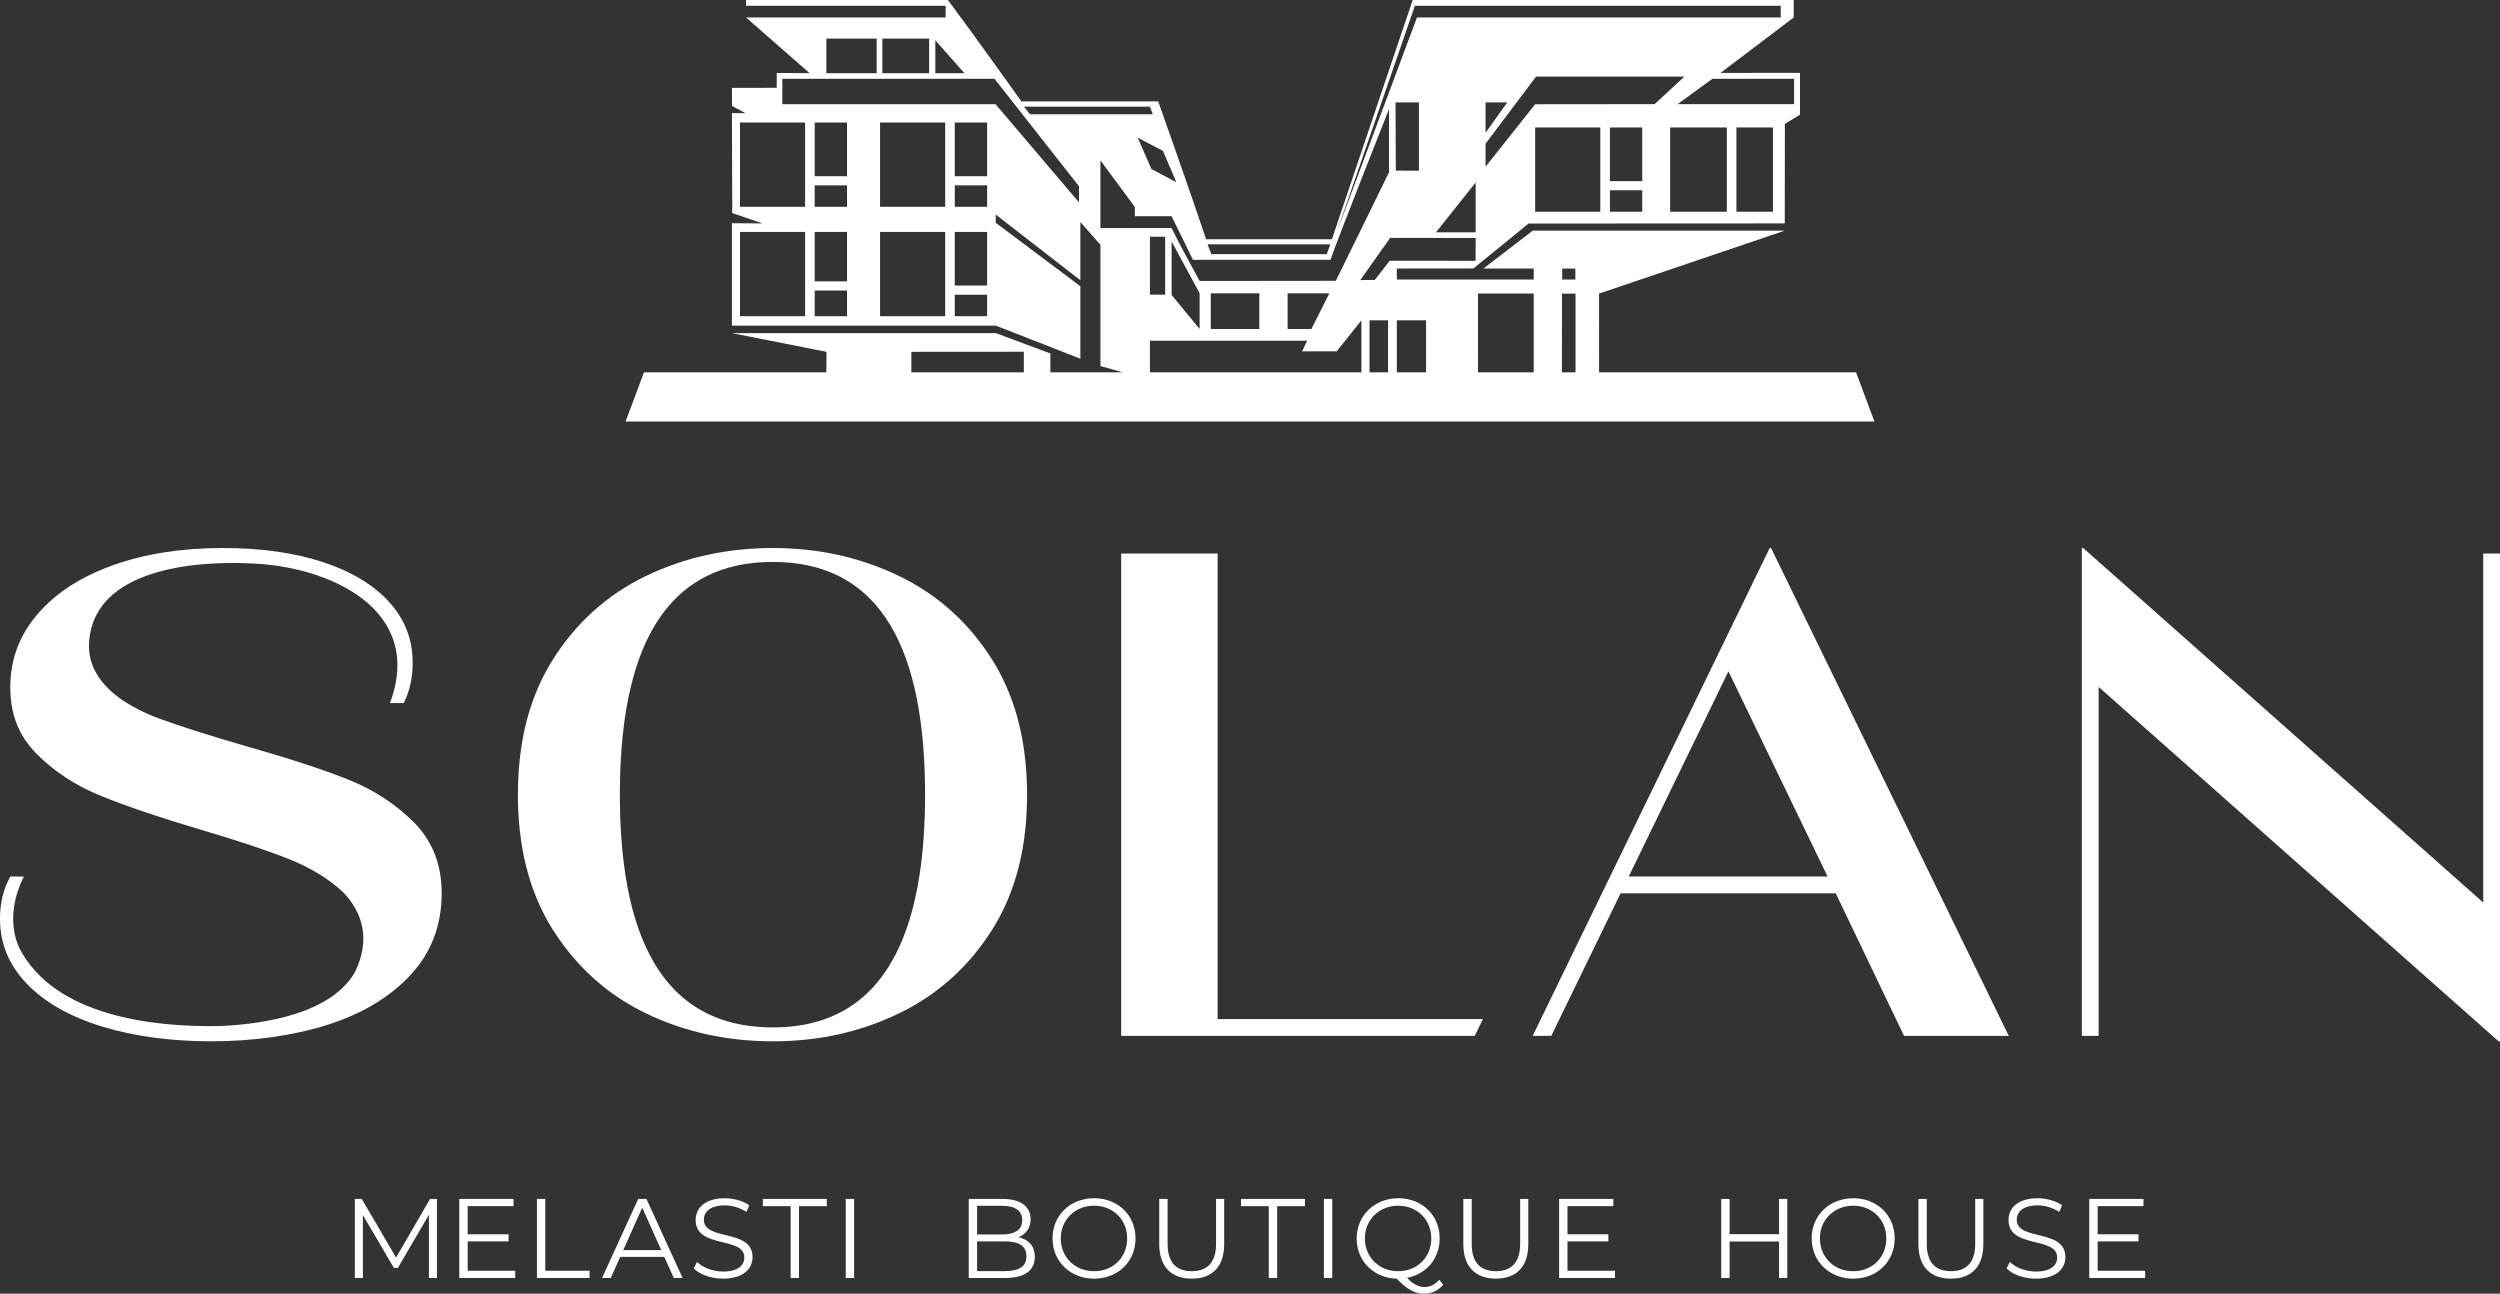 <?xml version="1.0" encoding="UTF-8"?> <svg xmlns="http://www.w3.org/2000/svg" id="Layer_2" data-name="Layer 2" viewBox="0 0 1186.9 614.19"><rect x="0" y="0" width="1186.9" height="614.19" fill="#333333" stroke="none"/><defs><style> .cls-1 { fill: #fff; } </style></defs><g id="SOLAN_logo"><g id="SOLAN_logo-2" data-name="SOLAN_logo"><g id="Descriptor"><g id="House"><path class="cls-1" d="M848.53,569.2v37.53h-3.91v-17.32h-23.48v17.32h-3.97v-37.53h3.97v16.73h23.48v-16.73h3.91Z"></path><path class="cls-1" d="M860.11,587.97c0-10.94,8.36-19.09,19.73-19.09s19.68,8.1,19.68,19.09-8.42,19.09-19.68,19.09-19.73-8.15-19.73-19.09ZM895.55,587.97c0-8.95-6.7-15.55-15.71-15.55s-15.82,6.6-15.82,15.55,6.76,15.55,15.82,15.55,15.71-6.59,15.71-15.55Z"></path><path class="cls-1" d="M910.78,590.7v-21.5h3.97v21.34c0,8.9,4.18,12.97,11.47,12.97s11.53-4.07,11.53-12.97v-21.34h3.86v21.5c0,10.78-5.79,16.35-15.39,16.35s-15.44-5.58-15.44-16.35Z"></path><path class="cls-1" d="M952.65,602.18l1.55-3.06c2.68,2.63,7.45,4.56,12.38,4.56,7.02,0,10.08-2.95,10.08-6.65,0-10.29-23.11-3.97-23.11-17.85,0-5.52,4.29-10.29,13.83-10.29,4.24,0,8.63,1.23,11.63,3.32l-1.34,3.16c-3.22-2.09-6.97-3.11-10.29-3.11-6.86,0-9.92,3.06-9.92,6.81,0,10.29,23.11,4.07,23.11,17.75,0,5.52-4.4,10.24-13.99,10.24-5.63,0-11.15-1.98-13.94-4.88Z"></path><path class="cls-1" d="M1018.44,603.3v3.43h-26.54v-37.53h25.74v3.43h-21.77v13.35h19.41v3.38h-19.41v13.94h22.57Z"></path></g><g id="Boutique"><path class="cls-1" d="M491.28,596.71c0,6.38-4.72,10.03-14.1,10.03h-17.26v-37.53h16.19c8.36,0,13.19,3.54,13.19,9.65,0,4.29-2.31,7.13-5.74,8.52,4.83,1.07,7.72,4.24,7.72,9.33ZM463.88,572.47v13.62h11.96c6.01,0,9.49-2.31,9.49-6.81s-3.48-6.81-9.49-6.81h-11.96ZM487.31,596.39c0-4.88-3.59-7.02-10.19-7.02h-13.24v14.1h13.24c6.59,0,10.19-2.14,10.19-7.08Z"></path><path class="cls-1" d="M499.7,587.97c0-10.94,8.36-19.09,19.73-19.09s19.68,8.1,19.68,19.09-8.42,19.09-19.68,19.09-19.73-8.15-19.73-19.09ZM535.14,587.97c0-8.95-6.7-15.55-15.71-15.55s-15.82,6.6-15.82,15.55,6.76,15.55,15.82,15.55,15.71-6.59,15.71-15.55Z"></path><path class="cls-1" d="M550.36,590.7v-21.5h3.97v21.34c0,8.9,4.18,12.97,11.47,12.97s11.53-4.07,11.53-12.97v-21.34h3.86v21.5c0,10.78-5.79,16.35-15.39,16.35s-15.44-5.58-15.44-16.35Z"></path><path class="cls-1" d="M602.37,572.64h-13.19v-3.43h30.35v3.43h-13.19v34.1h-3.97v-34.1Z"></path><path class="cls-1" d="M628.53,569.2h3.97v37.53h-3.97v-37.53Z"></path><path class="cls-1" d="M685.2,609.9c-2.31,2.79-5.47,4.29-9.11,4.29-4.4,0-8.04-1.98-12.97-7.13-10.99-.32-19.03-8.36-19.03-19.09s8.36-19.09,19.73-19.09,19.68,8.1,19.68,19.09c0,9.6-6.38,16.94-15.49,18.71,2.84,3,5.47,4.34,8.15,4.34,2.84,0,5.15-1.13,7.13-3.43l1.93,2.31ZM663.81,603.52c9.01,0,15.71-6.65,15.71-15.55s-6.7-15.55-15.71-15.55-15.82,6.65-15.82,15.55,6.76,15.55,15.82,15.55Z"></path><path class="cls-1" d="M694.74,590.7v-21.5h3.97v21.34c0,8.9,4.18,12.97,11.47,12.97s11.53-4.07,11.53-12.97v-21.34h3.86v21.5c0,10.78-5.79,16.35-15.39,16.35s-15.44-5.58-15.44-16.35Z"></path><path class="cls-1" d="M766.75,603.3v3.43h-26.54v-37.53h25.74v3.43h-21.77v13.35h19.41v3.38h-19.41v13.94h22.57Z"></path></g><g id="Melasti"><path class="cls-1" d="M207.45,569.2v37.53h-3.81v-30.02l-14.74,25.25h-1.88l-14.74-25.09v29.86h-3.81v-37.53h3.27l16.3,27.83,16.14-27.83h3.27Z"></path><path class="cls-1" d="M244.6,603.3v3.43h-26.54v-37.53h25.74v3.43h-21.77v13.35h19.41v3.38h-19.41v13.94h22.57Z"></path><path class="cls-1" d="M254.9,569.2h3.97v34.1h21.02v3.43h-24.98v-37.53Z"></path><path class="cls-1" d="M315.37,596.71h-20.91l-4.5,10.03h-4.13l17.16-37.53h3.91l17.16,37.53h-4.18l-4.5-10.03ZM313.92,593.49l-9.01-20.16-9.01,20.16h18.01Z"></path><path class="cls-1" d="M329.36,602.18l1.55-3.06c2.68,2.63,7.45,4.56,12.38,4.56,7.02,0,10.08-2.95,10.08-6.65,0-10.29-23.11-3.97-23.11-17.85,0-5.52,4.29-10.29,13.83-10.29,4.24,0,8.63,1.23,11.63,3.32l-1.34,3.16c-3.22-2.09-6.97-3.11-10.29-3.11-6.86,0-9.92,3.06-9.92,6.81,0,10.29,23.11,4.07,23.11,17.75,0,5.52-4.4,10.24-13.99,10.24-5.63,0-11.15-1.98-13.94-4.88Z"></path><path class="cls-1" d="M375.36,572.64h-13.19v-3.43h30.35v3.43h-13.19v34.1h-3.97v-34.1Z"></path><path class="cls-1" d="M401.53,569.2h3.97v37.53h-3.97v-37.53Z"></path></g></g><g id="Typo"><polygon id="N" class="cls-1" points="1178.94 262.8 1178.94 428.49 989.01 260.17 988.37 260.17 988.37 491.79 996.34 491.79 996.34 326.12 1186.27 494.4 1186.9 494.4 1186.9 262.8 1178.94 262.8"></polygon><path id="A" class="cls-1" d="M840.83,260.17h-.64l-112.54,231.62h8.84l32.88-67.66h102.18l32.41,67.66h49.72l-112.86-231.62ZM867.67,416.15h-94.41l47.33-97.43,47.08,97.43Z"></path><polygon id="L" class="cls-1" points="578.08 483.82 578.08 262.8 532.29 262.8 532.29 491.77 532.29 491.79 700.15 491.79 704.02 483.82 578.08 483.82"></polygon><path id="O" class="cls-1" d="M487.55,373.3c-.55-23.57-6.1-43.66-16.63-60.29-11.12-17.55-25.84-30.75-44.16-39.58-18.32-8.83-38.27-13.25-59.86-13.25s-41.87,4.42-60.19,13.25c-18.32,8.83-33.03,22.03-44.15,39.58-10.54,16.63-16.08,36.73-16.63,60.29-.04,1.32-.05,2.64-.05,3.98s.01,2.67.05,3.99c.1,4.48.39,8.83.86,13.06.36,3.26.82,6.45,1.4,9.56.72,3.94,1.62,7.77,2.7,11.47,1.11,3.85,2.41,7.57,3.9,11.15,1.4,3.41,2.98,6.7,4.72,9.87.97,1.76,1.99,3.49,3.06,5.17,1.66,2.62,3.41,5.15,5.23,7.58,2.18,2.9,4.47,5.66,6.88,8.28,4.91,5.36,10.31,10.15,16.19,14.34,3.39,2.42,6.94,4.65,10.65,6.68,1.71.94,3.44,1.84,5.21,2.69,18.32,8.83,38.38,13.25,60.19,13.25s41.55-4.41,59.86-13.25c1.77-.85,3.51-1.75,5.21-2.69,3.71-2.03,7.26-4.26,10.65-6.68,5.88-4.2,11.28-8.98,16.19-14.34,2.41-2.62,4.7-5.38,6.88-8.28,1.82-2.43,3.56-4.96,5.23-7.58,1.07-1.69,2.09-3.41,3.05-5.17,1.74-3.18,3.32-6.46,4.72-9.87,1.49-3.59,2.79-7.31,3.9-11.15,1.08-3.7,1.98-7.53,2.7-11.47.58-3.11,1.04-6.3,1.4-9.56.47-4.23.75-8.58.86-13.06.04-1.32.05-2.65.05-3.99s-.01-2.67-.05-3.98ZM438.72,394.33c-.19,3.27-.43,6.46-.73,9.56-.38,3.96-.86,7.79-1.42,11.47-.59,3.87-1.29,7.59-2.09,11.15-.77,3.44-1.63,6.73-2.6,9.87-1.39,4.55-2.97,8.81-4.76,12.75-1.32,2.93-2.75,5.69-4.3,8.28-3.29,5.54-7.07,10.32-11.35,14.34-2.69,2.53-5.57,4.76-8.66,6.68-9.94,6.23-21.91,9.34-35.91,9.34s-26.1-3.11-36.08-9.34c-3.1-1.93-6-4.16-8.69-6.68-4.3-4.02-8.1-8.8-11.41-14.34-1.55-2.6-2.98-5.35-4.31-8.28-1.79-3.94-3.39-8.2-4.78-12.75-.96-3.15-1.84-6.44-2.61-9.87-.8-3.56-1.5-7.28-2.1-11.15-.57-3.68-1.04-7.51-1.43-11.47-.3-3.1-.55-6.29-.74-9.56-.24-4.21-.39-8.56-.44-13.06-.02-1.32-.03-2.65-.03-3.99s0-2.67.03-3.98c.86-71.01,25.06-106.52,72.59-106.52s71.41,35.51,72.27,106.52c.01,1.32.02,2.64.02,3.98s0,2.67-.02,3.99c-.06,4.5-.2,8.85-.45,13.06Z"></path><path id="S" class="cls-1" d="M196.59,390.53c-8.73-8.83-19.3-15.7-31.73-20.61-12.43-4.91-28.68-10.19-48.74-15.87-17.23-5.01-30.75-9.32-40.56-12.92-7.19-2.64-13.51-5.93-19.01-9.85-8.78-6.49-15.18-15.3-14.23-26.93,2.75-34.11,49.56-38.14,76.35-36.88,37.41,1.18,83.12,21.69,66.48,66.3h6.56c2.81-5.59,4.21-12.02,4.21-19.3,0-10.9-3.71-20.44-11.12-28.62-7.42-8.18-17.88-14.5-31.4-18.97-13.52-4.47-29.44-6.71-47.76-6.71-19.41,0-36.75,2.73-52.01,8.18-15.27,5.45-27.21,13.2-35.82,23.23-8.62,10.03-12.92,21.59-12.92,34.67s4.14,23.17,12.43,31.57c8.29,8.4,18.42,15.05,30.42,19.95,11.99,4.91,27.91,10.3,47.76,16.19,17.66,5.23,31.57,9.87,41.71,13.9,10.14,4.04,18.7,9.27,25.68,15.7.15.14.27.28.42.42,8.94,9.66,12.68,22.13,5.2,37.57-11.35,19.67-42.75,24.58-63.72,25.57-32.63.67-79.13-4.89-95.61-37.04-4.85-10.55-3.31-23.43,2.2-33.92l-6.45-.02c-3.29,5.76-4.93,12.43-4.93,20.01,0,11.78,4.25,22.08,12.76,30.91,8.51,8.83,20.39,15.6,35.66,20.28,15.26,4.68,32.6,7.03,52.01,7.03s38.65-2.62,55.12-7.85c16.46-5.23,29.6-13.14,39.42-23.72,9.81-10.57,14.72-23.5,14.72-38.76,0-13.52-4.37-24.7-13.08-33.53Z"></path></g><path id="Mark" class="cls-1" d="M881.17,176.77h-121.98l-.03-37.38,88.17-29.88h-119.64l-23.41,17.97h23.87v5.22h-65v-5.22l36.39-.04,26.15-21.31,121.64-.06.06-47.25,7.16-4.35v-19.89l-37.74.05,34.78-26.34V0h-180.9s-38.35,113.58-38.35,113.58h-59.72c-7.22-21.67-22.75-65.43-22.75-65.43h-64.95S461.14,14.81,450.04,0h-95.85v2.76h94.76v5.53h-94.76l30.18,26.45-15.61-.1v7.05l-21.25.04.03,8.57,6.36,3.44-6.4-.05.14,47.46,14.38,4.93-14.53-.1v48.64h125.32l40.1,15.69v-34.41l-40.18-30.14v-3.89l40.18,31.17v-27.63l9.53,10.82v57.56l10.5,2.99h-34.27v-8.97l-25.86-9.64h-125.31l44.91,8.87-.09,9.73h-86.58s-8.74,23.37-8.74,23.37h592.91s-8.73-23.36-8.73-23.36ZM486.08,176.77h-53.41v-9.73l53.41-.04v9.77ZM747.92,127.52v5.18h-6.25v-5.2s6.25.03,6.25.03ZM700.59,110.29h-18.86l18.86-23.66v23.66ZM759.76,100.52h-30.92v-40h30.92v40ZM779.67,100.52h-15.35v-10.19h15.35v10.19ZM779.67,85.98h-15.35v-25.45h15.35v25.45ZM728.84,49.49l-23.57,29.67v-10.92l23.97-31.86h70.44l-14.14,13.05-56.69.06ZM705.27,63.06v-14.46h10.33l-10.33,14.46ZM819.83,100.52h-26.92v-40h26.92v40ZM841.73,100.52h-17.35v-40h17.35v40ZM851.77,37.41v12.02s-55.29,0-55.29,0l16.49-12.02h38.8ZM671.72,2.76h173.69v5.53h-172.69s-38.1,102-38.1,102L671.72,2.76ZM673.68,81.05l-11-.06-.14-32.38h11.12v32.44ZM631.58,116.01l-1.68,4.65h-54.79l-1.82-4.65h58.29ZM552.17,71.7l6.27,14.78-11.78-6.22-6.54-14.93,12.05,6.36ZM444.05,19.11l13.83,15.64h-13.83v-15.64ZM418.89,18.34h22.22v16.4h-22.22v-16.4ZM416.19,18.34v16.4s-23.86,0-23.86,0v-16.4s23.86,0,23.86,0ZM382.23,150.12h-30.92v-40h30.92v40ZM382.23,98.19h-30.92v-40h30.92v40ZM402.14,150.12h-15.35v-12.19h15.35v12.19ZM402.14,133.57h-15.35v-23.45h15.35v23.45ZM402.14,98.19h-15.35v-10.19h15.35v10.19ZM402.14,83.64h-15.35v-25.45h15.35v25.45ZM448.74,150.12h-30.92v-40h30.92v40ZM448.74,98.19h-30.92v-40h30.92v40ZM468.64,150.12h-15.35v-10.19h15.35v10.19ZM468.64,135.57h-15.35v-25.45h15.35v25.45ZM468.64,98.19h-15.35v-10.19h15.35v10.19ZM468.64,83.64h-15.35v-25.45h15.35v25.45ZM512.26,96.08l-39.61-46.6h-101.24v-12.08h100.73l40.13,51.04v7.64ZM489.02,54.24l-2.92-3.6h59.81l1.39,3.6h-58.27ZM522.44,108.27v-32.13l16.32,22.12v4.39h17.47l10.13,20.71,65.29-.03c4.27-12.21,27.82-71.6,27.82-71.6v30.03s-19.8,40.56-25.29,51.56l-64.66.07c-4.16-7.84-9.53-17.25-13.29-25.12h-33.79ZM631.13,139.25l-8.54,16.94h-11.28v-16.94h19.82ZM597.88,139.25v16.94h-23.06v-16.94h23.06ZM569.53,139.25v16.94l-13.29-16.13v-25.42l13.29,24.6ZM553.17,112.4v27.49h-7.22v-27.49h7.22ZM646.34,176.77h-100.4v-14.99h74.63s-2.36,5.02-2.36,5.02h16.41l11.72-14.7v24.68ZM659,176.77h-8.8v-24.68h8.8v24.68ZM652.71,132.89l-6.9.08,14.18-20.03,40.6.06-.05,10.81-40.78-.02-7.05,9.1ZM677.04,176.77h-13.89v-24.68h13.89v24.68ZM701.68,176.77l.02-37.42,26.44.02v37.4s-26.46,0-26.46,0ZM747.99,176.77h-6.45l.04-37.35,6.42-.03v37.37Z"></path></g></g></svg> 